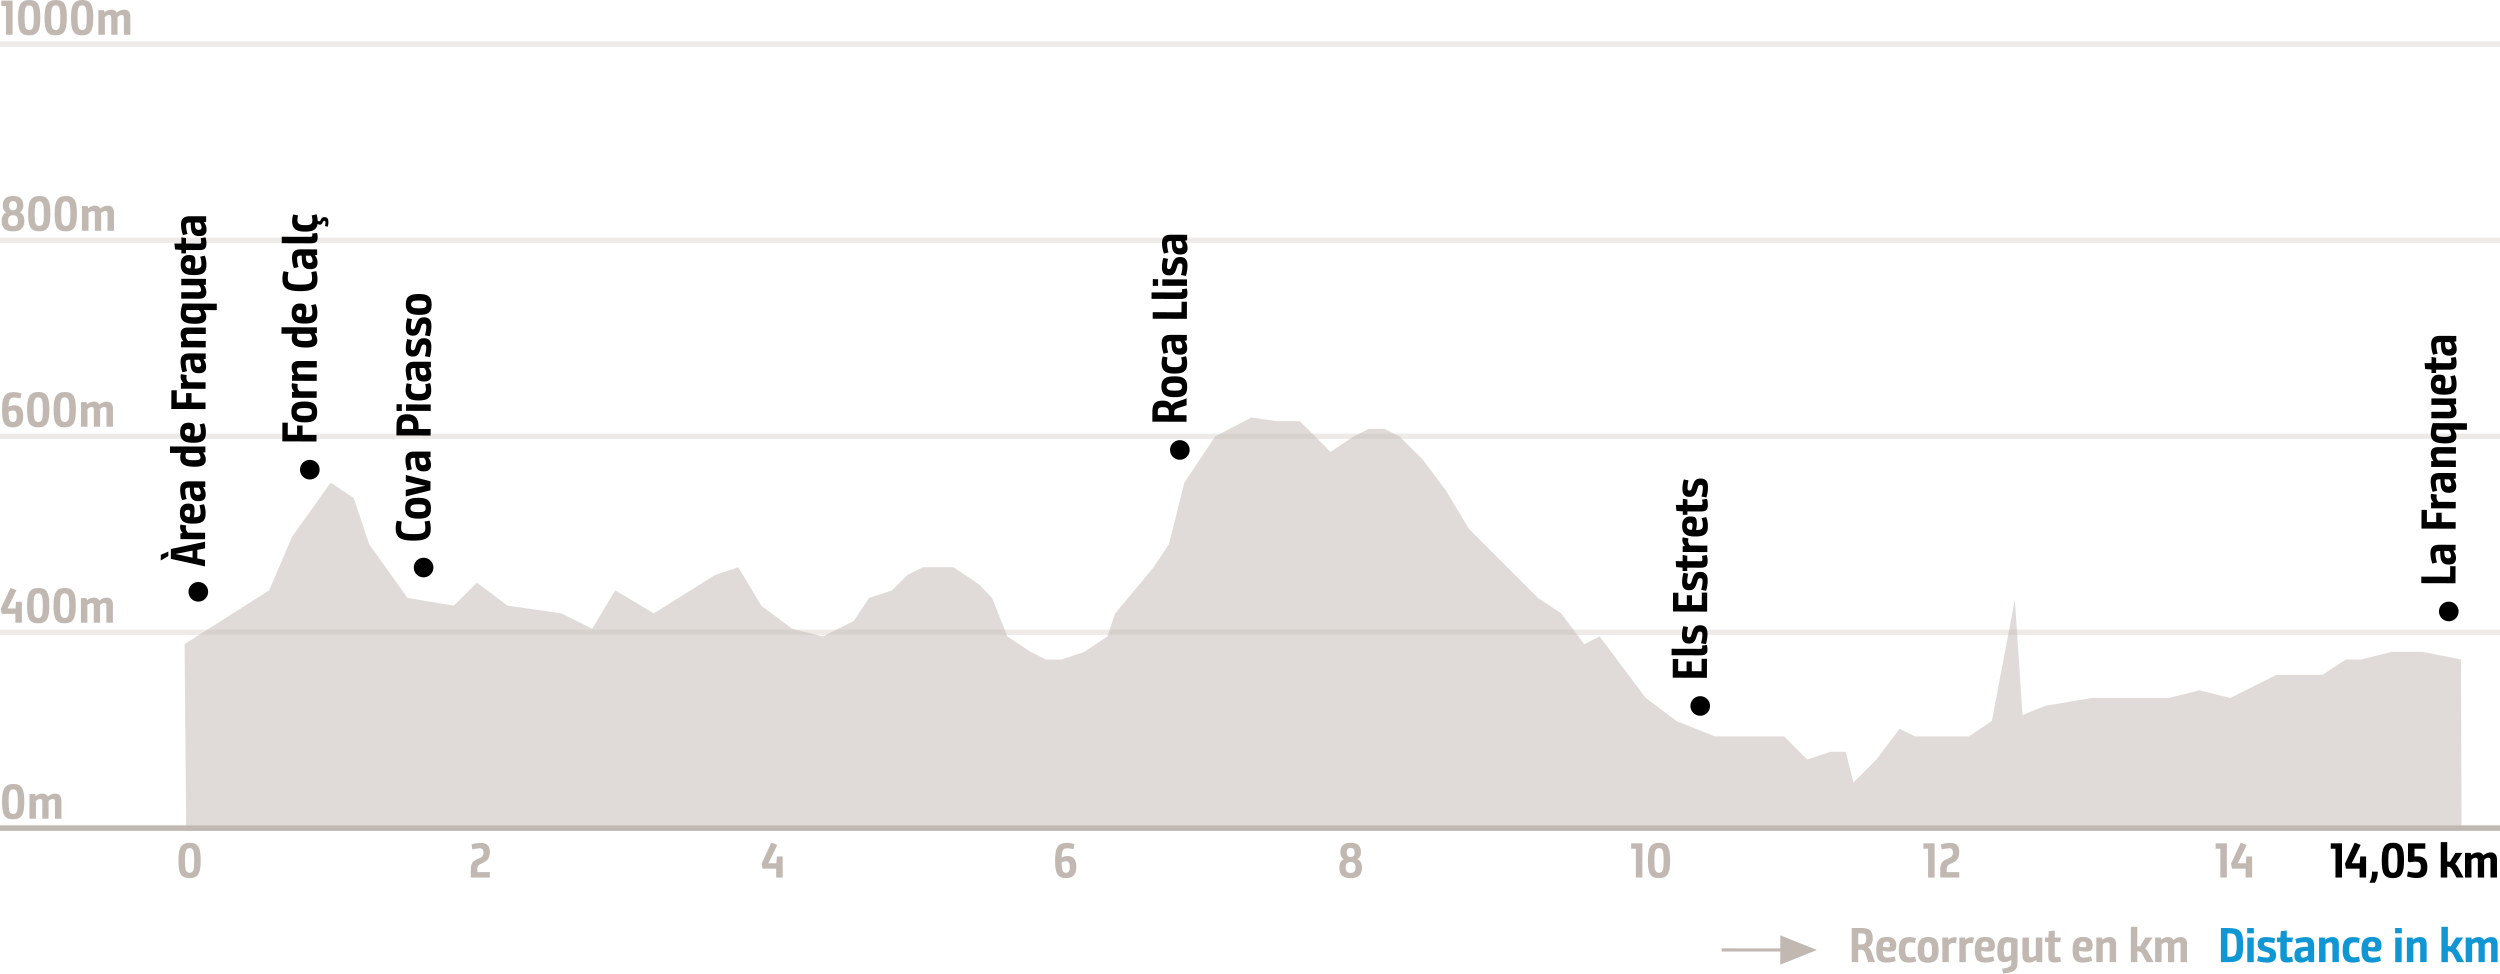 <svg id="Grupo_2943" data-name="Grupo 2943" xmlns="http://www.w3.org/2000/svg" width="1130.86" height="440.374" viewBox="0 0 1130.86 440.374">
  <g id="Grupo_2773" data-name="Grupo 2773" transform="translate(837.621 419.237)">
    <path id="Trazado_2687" data-name="Trazado 2687" d="M278.285,1154.423h4.449c3.632,0,5.048,1.217,5.048,4.78,0,2.014-.8,3.3-2.167,3.9a4.489,4.489,0,0,1,1.725,2.589l1.482,4.164h-3.1l-1.193-3.7c-.49-1.482-1.019-1.882-2.216-1.882h-1.085v5.58h-2.943Zm4.206,7.413c1.729,0,2.345-.73,2.345-2.588,0-1.837-.484-2.394-2.3-2.394h-1.308v4.982Z" transform="translate(-278.285 -1153.87)" fill="#c2b8b2"/>
    <path id="Trazado_2688" data-name="Trazado 2688" d="M286.285,1155.58c3.653,0,4.227,2.286,4.227,3.632,0,2.282-.487,2.991-3.186,2.991a13.425,13.425,0,0,1-2.947-.358V1162c.024,2.192.557,2.922,2.15,2.922a10.59,10.59,0,0,0,3.253-.574l.466,2.06a10.574,10.574,0,0,1-4.161.772c-3.653,0-4.606-1.837-4.606-5.754C281.481,1157.841,282.365,1155.58,286.285,1155.58Zm.285,4.672c1,0,1.11-.42,1.11-1.106a1.3,1.3,0,0,0-1.461-1.437c-1.019,0-1.684.508-1.774,2.212A7.788,7.788,0,0,0,286.571,1160.252Z" transform="translate(-270.363 -1151.002)" fill="#c2b8b2"/>
    <path id="Trazado_2689" data-name="Trazado 2689" d="M289.079,1155.6a10.81,10.81,0,0,1,3.054.466l-.418,2.213a8.495,8.495,0,0,0-2.126-.289c-1.7,0-2.258,1.041-2.258,3.409,0,2.589.553,3.344,2.212,3.344a9.034,9.034,0,0,0,2.192-.334l.508,2.192a9.788,9.788,0,0,1-3.3.532c-3.607,0-4.536-2.039-4.536-5.733C284.41,1157.879,285.384,1155.6,289.079,1155.6Z" transform="translate(-263.103 -1150.952)" fill="#c2b8b2"/>
    <path id="Trazado_2690" data-name="Trazado 2690" d="M286.867,1161.581c0-3.76.974-6,4.759-6,3.809,0,4.648,2.24,4.648,6s-.995,5.667-4.8,5.667C287.688,1167.248,286.867,1165.345,286.867,1161.581Zm6.484-.045c0-2.435-.4-3.562-1.791-3.562-1.371,0-1.771,1.127-1.771,3.562,0,2.571.4,3.322,1.771,3.322S293.351,1164.107,293.351,1161.536Z" transform="translate(-257.012 -1151.002)" fill="#c2b8b2"/>
    <path id="Trazado_2691" data-name="Trazado 2691" d="M290.069,1155.769h2.571l.153,1h.066a3.708,3.708,0,0,1,2.7-1.152,3.463,3.463,0,0,1,1.085.156l-.4,2.609a5.171,5.171,0,0,0-1.218-.153,2.735,2.735,0,0,0-2.038.929v7.748h-2.922Z" transform="translate(-249.075 -1150.92)" fill="#c2b8b2"/>
    <path id="Trazado_2692" data-name="Trazado 2692" d="M292.278,1155.769h2.571l.153,1h.066a3.708,3.708,0,0,1,2.7-1.152,3.462,3.462,0,0,1,1.085.156l-.4,2.609a5.17,5.17,0,0,0-1.217-.153,2.735,2.735,0,0,0-2.039.929v7.748h-2.922Z" transform="translate(-243.6 -1150.92)" fill="#c2b8b2"/>
    <path id="Trazado_2693" data-name="Trazado 2693" d="M299.1,1155.58c3.653,0,4.23,2.286,4.23,3.632,0,2.282-.491,2.991-3.19,2.991a13.419,13.419,0,0,1-2.943-.358V1162c.021,2.192.553,2.922,2.146,2.922a10.594,10.594,0,0,0,3.256-.574l.463,2.06a10.543,10.543,0,0,1-4.161.772c-3.653,0-4.606-1.837-4.606-5.754C294.3,1157.841,295.183,1155.58,299.1,1155.58Zm.289,4.672c.995,0,1.106-.42,1.106-1.106a1.3,1.3,0,0,0-1.461-1.437c-1.019,0-1.68.508-1.771,2.212A7.766,7.766,0,0,0,299.389,1160.252Z" transform="translate(-238.598 -1151.002)" fill="#c2b8b2"/>
    <path id="Trazado_2694" data-name="Trazado 2694" d="M299.389,1169.9a15.423,15.423,0,0,0,2.7-.6c.953-.289,1.44-.748,1.44-2.188v-1.263h-.045a4.931,4.931,0,0,1-3.033,1.086c-1.99,0-3.232-1.041-3.232-4.958,0-5.072,1.552-6.377,4.495-6.377a13.718,13.718,0,0,1,4.627.887v10.69c0,2.943-1.482,3.963-3.409,4.4-.8.178-2.125.4-3.12.508Zm2.08-5.357a2.862,2.862,0,0,0,1.948-.884v-5.423a3.426,3.426,0,0,0-1.416-.244c-1.176,0-1.861.421-1.861,3.587C300.14,1164.168,300.651,1164.541,301.469,1164.541Z" transform="translate(-231.355 -1150.952)" fill="#c2b8b2"/>
    <path id="Trazado_2695" data-name="Trazado 2695" d="M303.406,1155.658v7.546c0,1.019.355,1.4,1.11,1.4a3.187,3.187,0,0,0,2.011-.954v-7.987h2.926v11.132h-2.571l-.177-.995h-.042a5,5,0,0,1-3.3,1.193c-1.593,0-2.88-.817-2.88-3.3v-8.033Z" transform="translate(-223.259 -1150.809)" fill="#c2b8b2"/>
    <path id="Trazado_2696" data-name="Trazado 2696" d="M304.937,1159.978h-1.531V1157.9h1.552l.223-2.88,2.679-.268v3.148h2.786l-.33,2.077h-2.456v5.931c0,.821.285.908.9.908a11.643,11.643,0,0,0,1.527-.219l.379,2.188a8.777,8.777,0,0,1-2.637.4c-2.146,0-3.1-.553-3.1-3.256Z" transform="translate(-216.016 -1153.052)" fill="#c2b8b2"/>
    <path id="Trazado_2697" data-name="Trazado 2697" d="M311.814,1155.58c3.649,0,4.227,2.286,4.227,3.632,0,2.282-.487,2.991-3.19,2.991a13.419,13.419,0,0,1-2.943-.358V1162c.024,2.192.553,2.922,2.146,2.922a10.593,10.593,0,0,0,3.256-.574l.466,2.06a10.579,10.579,0,0,1-4.164.772c-3.649,0-4.6-1.837-4.6-5.754C307.01,1157.841,307.894,1155.58,311.814,1155.58Zm.285,4.672c1,0,1.11-.42,1.11-1.106a1.3,1.3,0,0,0-1.461-1.437c-1.019,0-1.684.508-1.774,2.212A7.787,7.787,0,0,0,312.1,1160.252Z" transform="translate(-207.082 -1151.002)" fill="#c2b8b2"/>
    <path id="Trazado_2698" data-name="Trazado 2698" d="M310.085,1155.8h2.567l.177.995h.045a4.866,4.866,0,0,1,3.3-1.2c1.593,0,2.856.817,2.856,3.274v8.06h-2.9v-7.525c0-1.019-.355-1.42-1.085-1.42a3.143,3.143,0,0,0-2.035.954v7.991h-2.922Z" transform="translate(-199.46 -1150.952)" fill="#c2b8b2"/>
    <path id="Trazado_2699" data-name="Trazado 2699" d="M314.58,1154.264H317.5v8.721a5.82,5.82,0,0,1,1.221.153l2.5-4.025h3.166l-3.3,5a5.515,5.515,0,0,1,1.4,1.795l2.369,4.339h-3.166l-1.771-3.3c-.64-1.172-1.019-1.552-2.414-1.572v4.87H314.58Z" transform="translate(-188.318 -1154.264)" fill="#c2b8b2"/>
    <path id="Trazado_2700" data-name="Trazado 2700" d="M317.737,1155.8h2.571l.174.995h.045a4.691,4.691,0,0,1,3.054-1.2,2.508,2.508,0,0,1,2.435,1.374,5.016,5.016,0,0,1,3.3-1.374c1.618,0,2.856.817,2.856,3.256v8.078h-2.922v-7.64c0-.9-.264-1.3-1.04-1.3a3.1,3.1,0,0,0-1.837.954v7.991h-2.835v-7.64c0-.884-.264-1.3-1.04-1.3a3.161,3.161,0,0,0-1.837.954v7.991h-2.922Z" transform="translate(-180.493 -1150.952)" fill="#c2b8b2"/>
  </g>
  <g id="Grupo_2774" data-name="Grupo 2774" transform="translate(1004.612 419.237)">
    <path id="Trazado_2701" data-name="Trazado 2701" d="M326.288,1169.852v-15.429h3.319c5.489,0,6.752,1.506,6.752,7.681,0,6.286-1.131,7.748-6.728,7.748Zm3.541-2.436c3.009,0,3.607-.487,3.607-5.336,0-4.867-.755-5.226-3.587-5.226h-.619v10.562Z" transform="translate(-326.288 -1153.87)" fill="#1196d4"/>
    <path id="Trazado_2702" data-name="Trazado 2702" d="M329.7,1154.423h3.033v2.39H329.7Zm.066,4.3h2.9v11.132h-2.9Z" transform="translate(-317.83 -1153.87)" fill="#1196d4"/>
    <path id="Trazado_2703" data-name="Trazado 2703" d="M331.433,1164.189a14.3,14.3,0,0,0,3.785.641c1.082,0,1.461-.265,1.461-1.061,0-.664-.223-.974-1.329-1.3l-.532-.157c-2.5-.73-3.562-1.461-3.562-3.541,0-2.5,1.548-3.166,3.74-3.166a14.987,14.987,0,0,1,4.115.619l-.417,2.126a17.005,17.005,0,0,0-3.322-.466c-.95,0-1.284.309-1.284.887,0,.512.177.839,1.35,1.2l.532.153c2.679.8,3.562,1.618,3.562,3.695,0,2.55-1.635,3.323-3.983,3.323a16.041,16.041,0,0,1-4.536-.709Z" transform="translate(-314.578 -1150.952)" fill="#1196d4"/>
    <path id="Trazado_2704" data-name="Trazado 2704" d="M335.108,1159.978h-1.531V1157.9h1.552l.219-2.88,2.679-.268v3.148h2.79l-.334,2.077h-2.456v5.931c0,.821.289.908.908.908a11.638,11.638,0,0,0,1.527-.219l.379,2.188a8.778,8.778,0,0,1-2.637.4c-2.146,0-3.1-.553-3.1-3.256Z" transform="translate(-308.22 -1153.052)" fill="#1196d4"/>
    <path id="Trazado_2705" data-name="Trazado 2705" d="M342.289,1166.934l-.177-.995h-.042a5.022,5.022,0,0,1-3.322,1.193c-2.1,0-2.9-1.284-2.9-3.207v-.177c0-2.393,1.193-3.343,3.451-3.608a26.28,26.28,0,0,1,2.637-.156v-.355c0-1.395-.313-1.726-1.506-1.726a12.42,12.42,0,0,0-3.653.665l-.532-2.081a15.123,15.123,0,0,1,4.561-.887c2.414,0,3.962.755,3.962,4.119v7.215Zm-.351-5.093a11.285,11.285,0,0,0-1.993.181,1.4,1.4,0,0,0-1.284,1.594c0,.97.487,1.259,1.127,1.259a3.159,3.159,0,0,0,2.15-.949Z" transform="translate(-302.586 -1150.952)" fill="#1196d4"/>
    <path id="Trazado_2706" data-name="Trazado 2706" d="M339.052,1155.8h2.571l.174.995h.045a4.866,4.866,0,0,1,3.3-1.2c1.593,0,2.856.817,2.856,3.274v8.06h-2.9v-7.525c0-1.019-.355-1.42-1.082-1.42a3.151,3.151,0,0,0-2.039.954v7.991h-2.922Z" transform="translate(-294.649 -1150.952)" fill="#1196d4"/>
    <path id="Trazado_2707" data-name="Trazado 2707" d="M346.79,1155.6a10.809,10.809,0,0,1,3.054.466l-.417,2.213a8.494,8.494,0,0,0-2.126-.289c-1.7,0-2.261,1.041-2.261,3.409,0,2.589.557,3.344,2.216,3.344a9.032,9.032,0,0,0,2.192-.334l.508,2.192a9.788,9.788,0,0,1-3.3.532c-3.608,0-4.536-2.039-4.536-5.733C342.121,1157.879,343.095,1155.6,346.79,1155.6Z" transform="translate(-287.042 -1150.952)" fill="#1196d4"/>
    <path id="Trazado_2708" data-name="Trazado 2708" d="M349.382,1155.58c3.653,0,4.227,2.286,4.227,3.632,0,2.282-.487,2.991-3.187,2.991a13.419,13.419,0,0,1-2.943-.358V1162c.021,2.192.553,2.922,2.146,2.922a10.571,10.571,0,0,0,3.253-.574l.466,2.06a10.573,10.573,0,0,1-4.16.772c-3.653,0-4.606-1.837-4.606-5.754C344.578,1157.841,345.465,1155.58,349.382,1155.58Zm.289,4.672c.995,0,1.106-.42,1.106-1.106a1.3,1.3,0,0,0-1.461-1.437c-1.019,0-1.68.508-1.771,2.212A7.745,7.745,0,0,0,349.671,1160.252Z" transform="translate(-280.951 -1151.002)" fill="#1196d4"/>
    <path id="Trazado_2709" data-name="Trazado 2709" d="M348.939,1154.423h3.033v2.39h-3.033Zm.066,4.3h2.9v11.132h-2.9Z" transform="translate(-270.142 -1153.87)" fill="#1196d4"/>
    <path id="Trazado_2710" data-name="Trazado 2710" d="M350.467,1155.8h2.567l.178.995h.045a4.866,4.866,0,0,1,3.3-1.2c1.593,0,2.856.817,2.856,3.274v8.06h-2.9v-7.525c0-1.019-.355-1.42-1.085-1.42a3.142,3.142,0,0,0-2.035.954v7.991h-2.922Z" transform="translate(-266.354 -1150.952)" fill="#1196d4"/>
    <path id="Trazado_2711" data-name="Trazado 2711" d="M354.961,1154.264h2.922v8.721a5.817,5.817,0,0,1,1.218.153l2.5-4.025h3.166l-3.3,5a5.562,5.562,0,0,1,1.4,1.795l2.369,4.339h-3.166l-1.771-3.3c-.64-1.172-1.019-1.552-2.414-1.572v4.87h-2.922Z" transform="translate(-255.214 -1154.264)" fill="#1196d4"/>
    <path id="Trazado_2712" data-name="Trazado 2712" d="M358.119,1155.8h2.567l.177.995h.045a4.691,4.691,0,0,1,3.054-1.2,2.508,2.508,0,0,1,2.435,1.374,5.016,5.016,0,0,1,3.3-1.374c1.618,0,2.856.817,2.856,3.256v8.078H369.63v-7.64c0-.9-.265-1.3-1.04-1.3a3.09,3.09,0,0,0-1.837.954v7.991h-2.835v-7.64c0-.884-.264-1.3-1.04-1.3a3.151,3.151,0,0,0-1.837.954v7.991h-2.922Z" transform="translate(-247.386 -1150.952)" fill="#1196d4"/>
  </g>
  <g id="Grupo_2789" data-name="Grupo 2789" transform="translate(0 18.716)">
    <g id="Grupo_2775" data-name="Grupo 2775" transform="translate(778.786 404.367)">
      <path id="Trazado_2713" data-name="Trazado 2713" d="M304.443,1162.007l-16.559-6.637-.007,5.921-26.5-.021v1.426l26.5.021-.007,5.924,16.573-6.61Z" transform="translate(-261.372 -1155.37)" fill="#c2b8b2"/>
    </g>
    <g id="Grupo_2776" data-name="Grupo 2776" transform="translate(0 354.615)">
      <rect id="Rectángulo_1622" data-name="Rectángulo 1622" width="1130.86" height="2.515" fill="#c2b8b2"/>
    </g>
    <g id="Grupo_2779" data-name="Grupo 2779" transform="translate(0 266.087)" opacity="0.3">
      <g id="Grupo_2778" data-name="Grupo 2778">
        <g id="Grupo_2777" data-name="Grupo 2777">
          <rect id="Rectángulo_1623" data-name="Rectángulo 1623" width="1130.86" height="2.386" fill="#c2b8b2"/>
        </g>
      </g>
    </g>
    <g id="Grupo_2782" data-name="Grupo 2782" transform="translate(0 177.435)" opacity="0.3">
      <g id="Grupo_2781" data-name="Grupo 2781">
        <g id="Grupo_2780" data-name="Grupo 2780">
          <rect id="Rectángulo_1624" data-name="Rectángulo 1624" width="1130.86" height="2.386" fill="#c2b8b2"/>
        </g>
      </g>
    </g>
    <g id="Grupo_2785" data-name="Grupo 2785" transform="translate(0 88.782)" opacity="0.3">
      <g id="Grupo_2784" data-name="Grupo 2784">
        <g id="Grupo_2783" data-name="Grupo 2783">
          <rect id="Rectángulo_1625" data-name="Rectángulo 1625" width="1130.86" height="2.386" fill="#c2b8b2"/>
        </g>
      </g>
    </g>
    <g id="Grupo_2788" data-name="Grupo 2788" opacity="0.3">
      <g id="Grupo_2787" data-name="Grupo 2787">
        <g id="Grupo_2786" data-name="Grupo 2786">
          <rect id="Rectángulo_1626" data-name="Rectángulo 1626" width="1130.86" height="2.512" fill="#c2b8b2"/>
        </g>
      </g>
    </g>
  </g>
  <g id="Grupo_2790" data-name="Grupo 2790" transform="translate(80.721 381.214)">
    <path id="Trazado_2714" data-name="Trazado 2714" d="M65.836,1143.334c3.994,0,4.947,2.442,4.947,8.036s-1.085,7.963-5.079,7.963c-4.018,0-5-2.373-5-7.963S61.818,1143.334,65.836,1143.334Zm2,8.036c0-4.084-.31-5.594-2.063-5.594-1.778,0-2.108,1.51-2.108,5.594s.33,5.524,2.108,5.524C67.523,1156.894,67.833,1155.451,67.833,1151.37Z" transform="translate(-60.708 -1143.334)" fill="#c2b8b2"/>
  </g>
  <g id="Grupo_2791" data-name="Grupo 2791" transform="translate(212.974 381.283)">
    <path id="Trazado_2715" data-name="Trazado 2715" d="M98.725,1155.491c0-3.128,1.04-3.952,3.326-4.992l.891-.4a2.357,2.357,0,0,0,1.506-2.438c0-1.2-.466-1.864-1.687-1.864a15.058,15.058,0,0,0-3.326.515l-.421-2.289a16.718,16.718,0,0,1,4.147-.665c2.839,0,4.15,1.308,4.15,4.126,0,3-1.287,4.084-3.173,4.971l-.908.4c-1.266.6-1.555,1.2-1.555,2.842v.89h5.636v2.438H98.725Z" transform="translate(-98.725 -1143.354)" fill="#c2b8b2"/>
  </g>
  <g id="Grupo_2792" data-name="Grupo 2792" transform="translate(344.513 381.193)">
    <path id="Trazado_2716" data-name="Trazado 2716" d="M136.537,1152.8l4.369-9.476,2.71,1-1.687,3.594c-1.221,2.57-2.376,4.7-2.376,4.7h3.663l.223-3.062h2.64v9.521h-2.95v-4.015h-6.171Z" transform="translate(-136.537 -1143.328)" fill="#c2b8b2"/>
  </g>
  <g id="Grupo_2793" data-name="Grupo 2793" transform="translate(477.273 381.283)">
    <path id="Trazado_2717" data-name="Trazado 2717" d="M177.65,1149.964a6.324,6.324,0,0,1,2.731-.665c2.129,0,3.907,1.13,3.907,4.95,0,3.9-2.021,5.034-4.752,5.034-3.792,0-4.835-2.393-4.835-7.587,0-5.924.953-8.342,5.326-8.342a10.427,10.427,0,0,1,3.461.622l-.49,2.237a12.415,12.415,0,0,0-2.9-.421C178.227,1145.793,177.74,1146.923,177.65,1149.964Zm0,2.285c.066,3.375.445,4.6,1.885,4.6,1.155,0,1.8-.6,1.8-2.6,0-1.955-.619-2.578-1.684-2.578A4.139,4.139,0,0,0,177.65,1152.249Z" transform="translate(-174.7 -1143.354)" fill="#c2b8b2"/>
  </g>
  <g id="Grupo_2794" data-name="Grupo 2794" transform="translate(605.845 381.214)">
    <path id="Trazado_2718" data-name="Trazado 2718" d="M213.656,1150.768a3.567,3.567,0,0,1-1.51-3.148c0-2.974,1.708-4.286,4.662-4.286s4.613,1.333,4.613,4.286a3.563,3.563,0,0,1-1.531,3.127c1.155.6,2.018,1.688,2,3.883-.021,3.176-1.687,4.7-5.124,4.7-3.461,0-5.1-1.51-5.1-4.7C211.659,1152.434,212.525,1151.391,213.656,1150.768Zm5.326,3.729c0-1.642-.755-2.442-2.2-2.442s-2.24.755-2.24,2.463c0,1.823.755,2.442,2.219,2.442S218.982,1156.341,218.982,1154.5Zm-.421-6.836c0-1.242-.557-2-1.778-2-1.242,0-1.774.755-1.774,2,0,1.4.532,2.108,1.753,2.108C217.959,1149.769,218.561,1149.085,218.561,1147.661Z" transform="translate(-211.659 -1143.334)" fill="#c2b8b2"/>
  </g>
  <g id="Grupo_2795" data-name="Grupo 2795" transform="translate(737.85 381.214)">
    <path id="Trazado_2719" data-name="Trazado 2719" d="M251.734,1145.853H249.6v-2.442h5.079v15.467h-2.95Z" transform="translate(-249.605 -1143.143)" fill="#c2b8b2"/>
    <path id="Trazado_2720" data-name="Trazado 2720" d="M256.9,1143.334c3.994,0,4.947,2.442,4.947,8.036s-1.085,7.963-5.079,7.963c-4.018,0-4.992-2.373-4.992-7.963S252.888,1143.334,256.9,1143.334Zm2,8.036c0-4.084-.31-5.594-2.063-5.594-1.774,0-2.108,1.51-2.108,5.594s.334,5.524,2.108,5.524C258.589,1156.894,258.9,1155.451,258.9,1151.37Z" transform="translate(-244.219 -1143.334)" fill="#c2b8b2"/>
  </g>
  <g id="Grupo_2796" data-name="Grupo 2796" transform="translate(870.033 381.283)">
    <path id="Trazado_2721" data-name="Trazado 2721" d="M289.731,1145.853H287.6v-2.442h5.079v15.467h-2.95Z" transform="translate(-287.602 -1143.213)" fill="#c2b8b2"/>
    <path id="Trazado_2722" data-name="Trazado 2722" d="M289.794,1155.491c0-3.128,1.044-3.952,3.326-4.992l.891-.4a2.353,2.353,0,0,0,1.506-2.438c0-1.2-.463-1.864-1.684-1.864a15.092,15.092,0,0,0-3.329.515l-.421-2.289a16.715,16.715,0,0,1,4.147-.665c2.842,0,4.15,1.308,4.15,4.126,0,3-1.287,4.084-3.173,4.971l-.908.4c-1.266.6-1.555,1.2-1.555,2.842v.89h5.636v2.438h-8.586Z" transform="translate(-282.168 -1143.354)" fill="#c2b8b2"/>
  </g>
  <g id="Grupo_2797" data-name="Grupo 2797" transform="translate(1002.219 381.193)">
    <path id="Trazado_2723" data-name="Trazado 2723" d="M327.729,1145.853H325.6v-2.442h5.079v15.467h-2.95Z" transform="translate(-325.6 -1143.122)" fill="#c2b8b2"/>
    <path id="Trazado_2724" data-name="Trazado 2724" d="M327.606,1152.8l4.369-9.476,2.71,1L333,1147.924c-1.221,2.57-2.373,4.7-2.373,4.7h3.66l.219-3.062h2.644v9.521h-2.953v-4.015h-6.168Z" transform="translate(-320.628 -1143.328)" fill="#c2b8b2"/>
  </g>
  <g id="Grupo_2798" data-name="Grupo 2798" transform="translate(1054.303 380.925)">
    <path id="Trazado_2725" data-name="Trazado 2725" d="M342.7,1145.853h-2.129v-2.442h5.079v15.467H342.7Z" transform="translate(-340.572 -1142.854)"/>
    <path id="Trazado_2726" data-name="Trazado 2726" d="M342.425,1152.8l4.373-9.476,2.706,1-1.687,3.594c-1.218,2.57-2.373,4.7-2.373,4.7h3.66l.223-3.062h2.64v9.521h-2.95v-4.015h-6.171Z" transform="translate(-335.979 -1143.06)"/>
    <path id="Trazado_2727" data-name="Trazado 2727" d="M345.6,1152.107a10.3,10.3,0,0,0,1.155-5.016h2.616a9.611,9.611,0,0,1-1.308,5.016Z" transform="translate(-328.096 -1133.732)"/>
    <path id="Trazado_2728" data-name="Trazado 2728" d="M352.328,1143.334c3.994,0,4.95,2.442,4.95,8.036s-1.089,7.963-5.083,7.963c-4.018,0-4.992-2.373-4.992-7.963S348.314,1143.334,352.328,1143.334Zm2,8.036c0-4.084-.31-5.594-2.063-5.594-1.774,0-2.108,1.51-2.108,5.594s.334,5.524,2.108,5.524C354.015,1156.894,354.325,1155.451,354.325,1151.37Z" transform="translate(-324.133 -1143.045)"/>
    <path id="Trazado_2729" data-name="Trazado 2729" d="M350.927,1156.105a15.29,15.29,0,0,0,3.6.553c1.552,0,2.216-.734,2.216-2.418,0-1.51-.31-2.532-2.373-2.532a12.534,12.534,0,0,0-2.706.313l-.734-.445v-8.165h7.834v2.442h-4.884v3.549a8.792,8.792,0,0,1,1.312-.112c3.107,0,4.5,1.646,4.5,4.951,0,3.548-1.753,4.856-4.839,4.856a16.107,16.107,0,0,1-4.369-.71Z" transform="translate(-316 -1142.854)"/>
    <path id="Trazado_2730" data-name="Trazado 2730" d="M354.875,1143.251H357.8V1152a6.065,6.065,0,0,1,1.221.153l2.508-4.035H364.7l-3.3,5.012a5.626,5.626,0,0,1,1.4,1.8l2.376,4.348H362l-1.774-3.305c-.644-1.176-1.023-1.555-2.421-1.579v4.884h-2.926Z" transform="translate(-305.118 -1143.251)"/>
    <path id="Trazado_2731" data-name="Trazado 2731" d="M358.028,1144.793H360.6l.177,1h.045a4.7,4.7,0,0,1,3.061-1.2,2.515,2.515,0,0,1,2.442,1.378,5.037,5.037,0,0,1,3.3-1.378c1.621,0,2.863.825,2.863,3.264v8.1h-2.929V1148.3c0-.911-.264-1.312-1.044-1.312a3.111,3.111,0,0,0-1.84.953v8.012h-2.842V1148.3c0-.891-.265-1.312-1.044-1.312a3.172,3.172,0,0,0-1.84.953v8.012h-2.929Z" transform="translate(-297.303 -1139.929)"/>
  </g>
  <g id="Grupo_2803" data-name="Grupo 2803" transform="translate(83.49 188.835)">
    <g id="Grupo_2801" data-name="Grupo 2801" opacity="0.5">
      <g id="Grupo_2800" data-name="Grupo 2800">
        <g id="Grupo_2799" data-name="Grupo 2799">
          <path id="Trazado_2732" data-name="Trazado 2732" d="M1091.219,1197.52l.282,77.521H62.234l-.731-84.478,38.266-24.352,10.436-24.351,17.394-24.351,10.436,6.958,6.958,20.873,17.394,24.352,20.873,3.479,10.436-10.436,13.915,10.436,24.351,3.479,13.915,6.958,10.436-17.394,17.394,10.436,27.83-17.394,10.436-3.479,10.436,17.394,13.915,10.436,13.915,3.479,13.915-6.957,6.958-10.436,10.436-3.479,6.957-6.957,6.958-3.479h13.915l11.626,7.873,5.768,6.042,6.958,17.394,10.436,6.958,6.958,3.479h6.957l10.436-3.479,10.436-6.958,3.479-10.436,9.65-11.521,7.744-9.351,6.957-10.436,6.958-27.83,13.915-20.873,16.354-8.6,11.476,1.645h10.436l13.915,13.915,10.436-6.957,6.958-3.479h6.958l6.958,3.479,10.436,10.436,10.436,13.915,10.436,17.394,10.436,10.436,10.436,10.436,10.436,10.436,10.436,6.957,10.436,13.915,6.957-3.479,20.873,27.83,13.915,10.436,17.394,6.958h31.309l10.436,10.436,10.436-3.479h6.958l3.479,13.915,10.436-10.436,10.436-13.915,6.958,3.479h24.351l10.436-6.958,10.419-54.922,3.479,52.181,10.454-4.217,20.873-3.479h34.788l13.915-3.479,13.915,3.479,20.873-10.436H1028.6l10.436-6.958h6.958l13.915-3.479h13.915Z" transform="translate(-61.504 -1088.033)" fill="#c2b8b2"/>
        </g>
      </g>
    </g>
    <g id="Grupo_2802" data-name="Grupo 2802" transform="translate(103.688 63.459)">
      <path id="Trazado_2733" data-name="Trazado 2733" d="M100.174,1110.707a4.432,4.432,0,1,1-4.432-4.432,4.43,4.43,0,0,1,4.432,4.432" transform="translate(-91.31 -1106.275)"/>
    </g>
  </g>
  <g id="Grupo_2815" data-name="Grupo 2815" transform="translate(178.993 132.997)">
    <g id="Grupo_2804" data-name="Grupo 2804" transform="translate(4.568)">
      <path id="Trazado_2734" data-name="Trazado 2734" d="M96.267,1081.413c-3.771-.014-6.008-.995-6-4.79.01-3.82,2.258-4.655,6.029-4.641s5.677,1.019,5.663,4.835C101.952,1080.609,100.042,1081.427,96.267,1081.413Zm-.024-6.5c-2.439-.007-3.569.386-3.576,1.785,0,1.378,1.127,1.781,3.566,1.788,2.578.007,3.329-.386,3.333-1.767S98.821,1074.921,96.243,1074.911Z" transform="translate(-90.27 -1071.982)"/>
    </g>
    <g id="Grupo_2805" data-name="Grupo 2805" transform="translate(4.602 10.558)">
      <path id="Trazado_2735" data-name="Trazado 2735" d="M98.876,1083.14a14.278,14.278,0,0,0,.658-3.792c0-1.086-.264-1.465-1.061-1.471-.668,0-.978.226-1.312,1.332l-.16.529c-.741,2.508-1.475,3.569-3.562,3.562-2.5-.007-3.169-1.562-3.159-3.757a14.983,14.983,0,0,1,.637-4.129l2.126.431a16.989,16.989,0,0,0-.473,3.322c0,.96.3,1.291.88,1.291.511,0,.845-.174,1.2-1.347l.153-.536c.807-2.679,1.635-3.566,3.719-3.559,2.553.007,3.322,1.656,3.319,4a16.421,16.421,0,0,1-.724,4.55Z" transform="translate(-90.28 -1075.017)"/>
    </g>
    <g id="Grupo_2806" data-name="Grupo 2806" transform="translate(4.571 20.003)">
      <path id="Trazado_2736" data-name="Trazado 2736" d="M98.871,1085.855a14.328,14.328,0,0,0,.657-3.8c0-1.089-.264-1.464-1.065-1.468-.664,0-.974.223-1.308,1.329l-.16.532c-.741,2.5-1.475,3.569-3.562,3.562-2.508-.007-3.169-1.566-3.162-3.761a15.142,15.142,0,0,1,.637-4.129l2.129.428a17.054,17.054,0,0,0-.477,3.329c0,.956.306,1.291.884,1.291.511,0,.842-.177,1.2-1.35l.153-.532c.807-2.682,1.632-3.566,3.719-3.559,2.55.007,3.322,1.649,3.315,4a16.281,16.281,0,0,1-.724,4.55Z" transform="translate(-90.271 -1077.732)"/>
    </g>
    <g id="Grupo_2807" data-name="Grupo 2807" transform="translate(4.54 30.624)">
      <path id="Trazado_2737" data-name="Trazado 2737" d="M101.624,1083.29l-1,.177v.045a5.023,5.023,0,0,1,1.19,3.333c-.007,2.1-1.3,2.9-3.228,2.894h-.177c-2.4-.007-3.347-1.211-3.607-3.472-.084-.734-.125-1.559-.146-2.644H94.3c-1.4-.007-1.736.306-1.739,1.5a12.578,12.578,0,0,0,.654,3.663l-2.087.529a15.229,15.229,0,0,1-.87-4.578c.007-2.414.762-3.969,4.136-3.955l7.232.021Zm-5.1.341a11.831,11.831,0,0,0,.167,2,1.4,1.4,0,0,0,1.593,1.291c.981.007,1.27-.48,1.273-1.127a3.16,3.16,0,0,0-.95-2.153Z" transform="translate(-90.262 -1080.785)"/>
    </g>
    <g id="Grupo_2808" data-name="Grupo 2808" transform="translate(4.509 40.312)">
      <path id="Trazado_2738" data-name="Trazado 2738" d="M90.253,1086.7a10.887,10.887,0,0,1,.477-3.061l2.216.431a8.645,8.645,0,0,0-.3,2.133c-.007,1.7,1.037,2.261,3.413,2.272,2.6.011,3.35-.543,3.357-2.209a9.077,9.077,0,0,0-.327-2.2l2.2-.5a9.953,9.953,0,0,1,.522,3.309c-.01,3.615-2.056,4.543-5.761,4.533C92.525,1091.4,90.243,1090.409,90.253,1086.7Z" transform="translate(-90.253 -1083.57)"/>
    </g>
    <g id="Grupo_2809" data-name="Grupo 2809" transform="translate(0.372 49.844)">
      <path id="Trazado_2739" data-name="Trazado 2739" d="M89.064,1089.347l.01-3.036,2.393.007-.01,3.037Zm4.3-.052.01-2.9,11.16.035-.01,2.908Z" transform="translate(-89.064 -1086.31)"/>
    </g>
    <g id="Grupo_2810" data-name="Grupo 2810" transform="translate(0.337 54.394)">
      <path id="Trazado_2740" data-name="Trazado 2740" d="M89.054,1097.188l.017-4.442c.01-3.68,1.322-5.138,4.9-5.128,3.218.007,5.072,1.725,5.062,5.187l-.007,1.461,5.5.021-.01,2.946Zm7.535-4.213c.007-1.715-.724-2.424-2.654-2.432-1.84-.007-2.421.567-2.428,2.411l0,1.287,5.082.017Z" transform="translate(-89.054 -1087.618)"/>
    </g>
    <g id="Grupo_2811" data-name="Grupo 2811" transform="translate(4.401 71.269)">
      <path id="Trazado_2741" data-name="Trazado 2741" d="M101.591,1094.981l-1,.174v.042a5.014,5.014,0,0,1,1.183,3.329c0,2.112-1.294,2.908-3.221,2.9h-.177c-2.4-.01-3.35-1.21-3.607-3.479-.087-.73-.125-1.551-.146-2.637h-.355c-1.4,0-1.736.3-1.739,1.5a12.615,12.615,0,0,0,.657,3.663L91.1,1101a15.222,15.222,0,0,1-.873-4.571c.01-2.421.769-3.97,4.143-3.959l7.232.024Zm-5.1.334a11.354,11.354,0,0,0,.17,2,1.407,1.407,0,0,0,1.59,1.294c.978,0,1.27-.487,1.27-1.127a3.183,3.183,0,0,0-.943-2.161Z" transform="translate(-90.222 -1092.469)"/>
    </g>
    <g id="Grupo_2812" data-name="Grupo 2812" transform="translate(4.55 81.872)">
      <path id="Trazado_2742" data-name="Trazado 2742" d="M90.265,1105.212l.01-2.967,4.662-1.075c1.865-.414,4.112-.741,4.112-.741v-.087s-2.289-.39-4.1-.818l-4.655-1.078.007-2.929,11.153,2.856-.014,4.06Z" transform="translate(-90.265 -1095.517)"/>
    </g>
    <g id="Grupo_2813" data-name="Grupo 2813" transform="translate(4.265 92.18)">
      <path id="Trazado_2743" data-name="Trazado 2743" d="M96.18,1107.911c-3.771-.014-6.008-1-6-4.794.014-3.816,2.258-4.651,6.029-4.637s5.677,1.016,5.663,4.832C101.861,1107.1,99.955,1107.921,96.18,1107.911Zm-.024-6.5c-2.439-.011-3.573.386-3.576,1.781,0,1.378,1.124,1.778,3.562,1.788,2.578.01,3.333-.39,3.336-1.764S98.734,1101.416,96.156,1101.409Z" transform="translate(-90.183 -1098.48)"/>
    </g>
    <g id="Grupo_2814" data-name="Grupo 2814" transform="translate(0 102.502)">
      <path id="Trazado_2744" data-name="Trazado 2744" d="M104.278,1101.447a13.707,13.707,0,0,1,.543,3.622c-.014,3.812-1.725,5.447-7.893,5.427-5.549-.017-7.984-1.266-7.97-5.528a12.288,12.288,0,0,1,.5-3.482l2.24.411a14.973,14.973,0,0,0-.3,2.661c-.007,2.15.678,2.975,5.538,2.992,4.724.01,5.437-.717,5.444-2.978a14.657,14.657,0,0,0-.369-2.71Z" transform="translate(-88.957 -1101.447)"/>
    </g>
  </g>
  <g id="Grupo_2817" data-name="Grupo 2817" transform="translate(764.654 314.912)">
    <g id="Grupo_2816" data-name="Grupo 2816">
      <path id="Trazado_2745" data-name="Trazado 2745" d="M266.174,1128.707a4.432,4.432,0,1,1-4.432-4.432,4.43,4.43,0,0,1,4.432,4.432" transform="translate(-257.31 -1124.275)"/>
    </g>
  </g>
  <g id="Grupo_2828" data-name="Grupo 2828" transform="translate(756.124 216.48)">
    <g id="Grupo_2818" data-name="Grupo 2818" transform="translate(4.912)">
      <path id="Trazado_2746" data-name="Trazado 2746" d="M264.866,1104.1a14.189,14.189,0,0,0,.658-3.8c0-1.089-.264-1.461-1.061-1.468-.668,0-.978.223-1.312,1.329l-.156.532c-.744,2.508-1.478,3.569-3.566,3.562-2.5-.01-3.166-1.565-3.159-3.76a14.9,14.9,0,0,1,.637-4.129l2.125.431a17.018,17.018,0,0,0-.477,3.325c0,.96.306,1.287.884,1.29.511,0,.842-.174,1.2-1.346l.156-.536c.8-2.682,1.632-3.566,3.715-3.559,2.553.007,3.326,1.652,3.315,4a16.1,16.1,0,0,1-.724,4.547Z" transform="translate(-256.27 -1095.98)"/>
    </g>
    <g id="Grupo_2819" data-name="Grupo 2819" transform="translate(1.938 9.132)">
      <path id="Trazado_2747" data-name="Trazado 2747" d="M260.64,1104.331v1.534l-2.087-.007,0-1.551-2.884-.233-.257-2.686,3.152.01.01-2.793,2.08.341-.007,2.46,5.945.017c.824,0,.911-.285.915-.9a11.948,11.948,0,0,0-.216-1.534l2.2-.365a8.855,8.855,0,0,1,.393,2.641c-.007,2.15-.567,3.1-3.274,3.092Z" transform="translate(-255.415 -1098.605)"/>
    </g>
    <g id="Grupo_2820" data-name="Grupo 2820" transform="translate(4.79 17.14)">
      <path id="Trazado_2748" data-name="Trazado 2748" d="M256.235,1105.13c.011-3.656,2.3-4.227,3.656-4.223,2.282.007,2.988.5,2.981,3.2a13.874,13.874,0,0,1-.362,2.947h.153c2.2-.014,2.929-.543,2.936-2.139a10.633,10.633,0,0,0-.567-3.264l2.066-.459a10.536,10.536,0,0,1,.765,4.174c-.014,3.66-1.861,4.61-5.785,4.6C258.482,1109.952,256.221,1109.058,256.235,1105.13Zm4.682-.275c0-1-.421-1.106-1.106-1.11a1.3,1.3,0,0,0-1.447,1.458c0,1.023.508,1.691,2.216,1.785A7.943,7.943,0,0,0,260.918,1104.855Z" transform="translate(-256.235 -1100.907)"/>
    </g>
    <g id="Grupo_2821" data-name="Grupo 2821" transform="translate(4.881 26.613)">
      <path id="Trazado_2749" data-name="Trazado 2749" d="M256.4,1110.222l.007-2.571,1-.153v-.069a3.734,3.734,0,0,1-1.145-2.707,3.613,3.613,0,0,1,.16-1.092l2.616.411a5.339,5.339,0,0,0-.16,1.221,2.749,2.749,0,0,0,.925,2.045l7.765.028-.007,2.926Z" transform="translate(-256.261 -1103.63)"/>
    </g>
    <g id="Grupo_2822" data-name="Grupo 2822" transform="translate(1.851 34.572)">
      <path id="Trazado_2750" data-name="Trazado 2750" d="M260.619,1111.651l-.007,1.527-2.084-.007,0-1.548-2.884-.233-.257-2.689,3.152.014.011-2.8,2.084.341-.007,2.463,5.945.021c.821,0,.911-.286.915-.911a11.259,11.259,0,0,0-.219-1.527l2.2-.373a8.913,8.913,0,0,1,.39,2.641c-.007,2.153-.567,3.106-3.27,3.1Z" transform="translate(-255.39 -1105.918)"/>
    </g>
    <g id="Grupo_2823" data-name="Grupo 2823" transform="translate(4.773 42.222)">
      <path id="Trazado_2751" data-name="Trazado 2751" d="M264.826,1116.24a14.371,14.371,0,0,0,.661-3.8c0-1.089-.268-1.464-1.064-1.468-.664,0-.974.219-1.311,1.329l-.16.532c-.741,2.508-1.475,3.566-3.559,3.558-2.508-.007-3.166-1.562-3.162-3.76a14.976,14.976,0,0,1,.637-4.126l2.125.431a17.219,17.219,0,0,0-.473,3.326c0,.953.306,1.287.884,1.291.508,0,.842-.177,1.2-1.353l.157-.529c.807-2.682,1.632-3.566,3.719-3.559,2.55.007,3.322,1.649,3.315,4a16.284,16.284,0,0,1-.724,4.55Z" transform="translate(-256.23 -1108.117)"/>
    </g>
    <g id="Grupo_2824" data-name="Grupo 2824" transform="translate(0.626 51.573)">
      <path id="Trazado_2752" data-name="Trazado 2752" d="M255.038,1119.348l.028-8.471,2.439.007-.021,5.521,3.82.013.017-4.414,2.352.007-.017,4.415,4.414.014.021-5.635,2.439.01-.028,8.589Z" transform="translate(-255.038 -1110.805)"/>
    </g>
    <g id="Grupo_2825" data-name="Grupo 2825" transform="translate(4.696 66.358)">
      <path id="Trazado_2753" data-name="Trazado 2753" d="M264.8,1123.177a14.458,14.458,0,0,0,.658-3.792c0-1.085-.264-1.468-1.064-1.468-.664-.007-.974.219-1.308,1.326l-.16.529c-.741,2.508-1.475,3.573-3.562,3.566-2.5-.011-3.169-1.566-3.159-3.761a14.694,14.694,0,0,1,.637-4.125l2.126.428a17.056,17.056,0,0,0-.477,3.326c0,.956.306,1.29.884,1.294.511,0,.842-.174,1.2-1.35l.157-.536c.807-2.679,1.632-3.566,3.715-3.559,2.553.01,3.322,1.656,3.315,4a16.229,16.229,0,0,1-.724,4.546Z" transform="translate(-256.208 -1115.055)"/>
    </g>
    <g id="Grupo_2826" data-name="Grupo 2826" transform="translate(0 75.26)">
      <path id="Trazado_2754" data-name="Trazado 2754" d="M270.829,1117.614a7.715,7.715,0,0,1,.261,2.129c-.007,1.663-.588,2.571-3.249,2.561l-12.983-.038.01-2.929,12.851.038c.842.006.974-.261.978-.706a3.272,3.272,0,0,0-.083-.773Z" transform="translate(-254.858 -1117.614)"/>
    </g>
    <g id="Grupo_2827" data-name="Grupo 2827" transform="translate(0.525 81.514)">
      <path id="Trazado_2755" data-name="Trazado 2755" d="M255.009,1127.959l.031-8.474,2.439.007-.021,5.524,3.82.014.014-4.418,2.352.007-.017,4.418,4.418.013.021-5.639,2.439.01-.031,8.589Z" transform="translate(-255.009 -1119.412)"/>
    </g>
  </g>
  <g id="Grupo_2830" data-name="Grupo 2830" transform="translate(529.263 199.104)">
    <g id="Grupo_2829" data-name="Grupo 2829">
      <path id="Trazado_2756" data-name="Trazado 2756" d="M198.509,1095.417a4.432,4.432,0,1,1-4.432-4.432,4.429,4.429,0,0,1,4.432,4.432" transform="translate(-189.645 -1090.985)"/>
    </g>
  </g>
  <g id="Grupo_2840" data-name="Grupo 2840" transform="translate(520.886 106.172)">
    <g id="Grupo_2831" data-name="Grupo 2831" transform="translate(4.745)">
      <path id="Trazado_2757" data-name="Trazado 2757" d="M199.963,1066.783l-1,.17V1067a5.024,5.024,0,0,1,1.19,3.329c-.01,2.112-1.3,2.9-3.228,2.895h-.181c-2.393-.007-3.347-1.207-3.6-3.472-.083-.731-.125-1.552-.146-2.64l-.351,0c-1.4,0-1.736.306-1.739,1.51a12.613,12.613,0,0,0,.654,3.663l-2.087.522a15.151,15.151,0,0,1-.87-4.571c.007-2.421.762-3.969,4.136-3.963l7.232.028Zm-5.1.334a12.056,12.056,0,0,0,.171,2,1.4,1.4,0,0,0,1.59,1.294c.978,0,1.27-.487,1.273-1.13a3.191,3.191,0,0,0-.946-2.157Z" transform="translate(-188.601 -1064.271)"/>
    </g>
    <g id="Grupo_2832" data-name="Grupo 2832" transform="translate(4.707 10.103)">
      <path id="Trazado_2758" data-name="Trazado 2758" d="M197.19,1075.294a14.444,14.444,0,0,0,.658-3.792c0-1.085-.264-1.468-1.065-1.468-.664,0-.974.22-1.311,1.326l-.16.536c-.738,2.5-1.472,3.566-3.559,3.559-2.508-.011-3.169-1.562-3.162-3.761a15.132,15.132,0,0,1,.633-4.126l2.132.428a17.049,17.049,0,0,0-.477,3.333c0,.95.3,1.284.88,1.287.508,0,.845-.174,1.207-1.35l.153-.532c.811-2.682,1.632-3.566,3.719-3.559,2.55.007,3.322,1.652,3.315,4a16.036,16.036,0,0,1-.727,4.543Z" transform="translate(-188.59 -1067.175)"/>
    </g>
    <g id="Grupo_2833" data-name="Grupo 2833" transform="translate(0.574 20.104)">
      <path id="Trazado_2759" data-name="Trazado 2759" d="M187.4,1073.087l.01-3.037,2.4.007-.01,3.041Zm4.307-.048.01-2.905,11.16.032-.01,2.908Z" transform="translate(-187.402 -1070.05)"/>
    </g>
    <g id="Grupo_2834" data-name="Grupo 2834" transform="translate(0 24.365)">
      <path id="Trazado_2760" data-name="Trazado 2760" d="M203.208,1071.275a7.861,7.861,0,0,1,.261,2.132c-.007,1.663-.588,2.567-3.249,2.56l-12.983-.042.01-2.929,12.851.045c.842,0,.974-.268.978-.71a3.04,3.04,0,0,0-.09-.776Z" transform="translate(-187.237 -1071.275)"/>
    </g>
    <g id="Grupo_2835" data-name="Grupo 2835" transform="translate(0.529 30.317)">
      <path id="Trazado_2761" data-name="Trazado 2761" d="M187.389,1080.664l.01-2.953,13.025.046.017-4.77,2.439.007-.028,7.719Z" transform="translate(-187.389 -1072.986)"/>
    </g>
    <g id="Grupo_2836" data-name="Grupo 2836" transform="translate(4.592 45.304)">
      <path id="Trazado_2762" data-name="Trazado 2762" d="M199.926,1079.8l-1,.177v.042a5.01,5.01,0,0,1,1.183,3.333c-.007,2.108-1.294,2.9-3.221,2.9h-.177c-2.4-.011-3.35-1.211-3.607-3.475-.087-.73-.129-1.555-.15-2.64H192.6c-1.4-.007-1.732.306-1.736,1.5a12.671,12.671,0,0,0,.654,3.663l-2.087.525a15.245,15.245,0,0,1-.873-4.575c.01-2.414.769-3.969,4.143-3.956l7.232.021Zm-5.107.341a11.587,11.587,0,0,0,.174,2,1.4,1.4,0,0,0,1.59,1.291c.978.007,1.27-.484,1.27-1.127a3.144,3.144,0,0,0-.946-2.153Z" transform="translate(-188.557 -1077.294)"/>
    </g>
    <g id="Grupo_2837" data-name="Grupo 2837" transform="translate(4.568 54.989)">
      <path id="Trazado_2763" data-name="Trazado 2763" d="M188.55,1083.216a10.862,10.862,0,0,1,.477-3.058l2.216.428a8.466,8.466,0,0,0-.3,2.125c-.007,1.715,1.033,2.272,3.409,2.279,2.6.007,3.354-.546,3.361-2.209a9.049,9.049,0,0,0-.327-2.2l2.2-.508a9.974,9.974,0,0,1,.522,3.312c-.014,3.618-2.056,4.539-5.761,4.526C190.822,1087.905,188.536,1086.924,188.55,1083.216Z" transform="translate(-188.55 -1080.078)"/>
    </g>
    <g id="Grupo_2838" data-name="Grupo 2838" transform="translate(4.463 64.058)">
      <path id="Trazado_2764" data-name="Trazado 2764" d="M194.517,1092.115c-3.771-.011-6.011-.995-6-4.79.014-3.82,2.258-4.651,6.029-4.641s5.677,1.019,5.663,4.839C200.2,1091.312,198.292,1092.13,194.517,1092.115Zm-.021-6.5c-2.439-.007-3.576.386-3.58,1.785,0,1.378,1.127,1.781,3.566,1.788,2.574.007,3.333-.386,3.336-1.767S197.071,1085.624,194.5,1085.614Z" transform="translate(-188.52 -1082.685)"/>
    </g>
    <g id="Grupo_2839" data-name="Grupo 2839" transform="translate(0.376 74.046)">
      <path id="Trazado_2765" data-name="Trazado 2765" d="M187.345,1096.069l.014-4.46c.014-3.642,1.235-5.055,4.8-5.041,2.025.007,3.312.807,3.9,2.185a4.464,4.464,0,0,1,2.6-1.722l4.174-1.475-.01,3.109-3.712,1.183c-1.482.484-1.889,1.016-1.889,2.216l0,1.089,5.59.014-.01,2.953Zm7.445-4.192c.007-1.729-.727-2.352-2.588-2.359-1.844-.007-2.4.48-2.4,2.3l0,1.308,4.992.017Z" transform="translate(-187.345 -1085.556)"/>
    </g>
  </g>
  <g id="Grupo_2842" data-name="Grupo 2842" transform="translate(1103.26 272.158)">
    <g id="Grupo_2841" data-name="Grupo 2841">
      <path id="Trazado_2766" data-name="Trazado 2766" d="M363.509,1116.417a4.432,4.432,0,1,1-4.432-4.432,4.429,4.429,0,0,1,4.432,4.432" transform="translate(-354.645 -1111.985)"/>
    </g>
  </g>
  <g id="Grupo_2854" data-name="Grupo 2854" transform="translate(1095.258 151.918)">
    <g id="Grupo_2843" data-name="Grupo 2843" transform="translate(4.456)">
      <path id="Trazado_2767" data-name="Trazado 2767" d="M364.991,1079.932l-1,.174v.046a5.032,5.032,0,0,1,1.19,3.329c-.007,2.112-1.3,2.905-3.228,2.9h-.181c-2.393-.007-3.346-1.211-3.6-3.475-.084-.73-.125-1.551-.146-2.636l-.351,0c-1.4,0-1.736.306-1.739,1.506a12.6,12.6,0,0,0,.654,3.663l-2.091.522a15.24,15.24,0,0,1-.87-4.571c.007-2.418.765-3.97,4.14-3.963l7.232.028Zm-5.1.338a12.135,12.135,0,0,0,.171,2,1.407,1.407,0,0,0,1.59,1.294c.978,0,1.27-.49,1.273-1.13a3.176,3.176,0,0,0-.946-2.157Z" transform="translate(-353.626 -1077.421)"/>
    </g>
    <g id="Grupo_2844" data-name="Grupo 2844" transform="translate(1.478 9.546)">
      <path id="Trazado_2768" data-name="Trazado 2768" d="M358,1085.9l-.007,1.531-2.084-.007.007-1.555-2.884-.229-.261-2.686,3.152.007.01-2.794,2.084.341-.01,2.46,5.945.021c.825,0,.915-.285.915-.9a11.4,11.4,0,0,0-.212-1.531l2.192-.372a8.791,8.791,0,0,1,.4,2.644c-.007,2.15-.567,3.107-3.273,3.093Z" transform="translate(-352.77 -1080.165)"/>
    </g>
    <g id="Grupo_2845" data-name="Grupo 2845" transform="translate(4.328 17.554)">
      <path id="Trazado_2769" data-name="Trazado 2769" d="M353.589,1086.694c.014-3.66,2.3-4.23,3.656-4.227,2.282.01,2.992.5,2.985,3.2a13.473,13.473,0,0,1-.365,2.95l.153,0c2.2-.017,2.936-.55,2.943-2.146a10.734,10.734,0,0,0-.567-3.26l2.06-.463a10.427,10.427,0,0,1,.765,4.178c-.01,3.66-1.854,4.61-5.782,4.6C355.843,1091.519,353.579,1090.621,353.589,1086.694Zm4.686-.275c0-1-.417-1.106-1.1-1.109a1.3,1.3,0,0,0-1.451,1.457c0,1.019.508,1.69,2.216,1.784A7.93,7.93,0,0,0,358.275,1086.419Z" transform="translate(-353.589 -1082.467)"/>
    </g>
    <g id="Grupo_2846" data-name="Grupo 2846" transform="translate(4.547 28.293)">
      <path id="Trazado_2770" data-name="Trazado 2770" d="M353.662,1091.61l7.566.024c1.019.007,1.395-.344,1.4-1.1a3.2,3.2,0,0,0-.943-2.024l-8.012-.028.01-2.929,11.16.038-.01,2.571-1,.177v.046a5,5,0,0,1,1.19,3.308c-.007,1.6-.831,2.884-3.315,2.874l-8.057-.028Z" transform="translate(-353.652 -1085.554)"/>
    </g>
    <g id="Grupo_2847" data-name="Grupo 2847" transform="translate(4.324 39.491)">
      <path id="Trazado_2771" data-name="Trazado 2771" d="M369.9,1091.748l-3.594-.01c-.953,0-2.2-.073-2.265-.073v.062a4.848,4.848,0,0,1,1.1,2.978c-.007,2-1.054,3.242-5.184,3.228-5.082-.017-6.387-1.576-6.376-4.526a13.831,13.831,0,0,1,.9-4.634l15.421.045ZM359.683,1095c2.685.011,3.065-.522,3.068-1.343a3.026,3.026,0,0,0-.943-1.938l-5.573-.014a3.824,3.824,0,0,0-.25,1.42C355.981,1094.325,356.423,1094.99,359.683,1095Z" transform="translate(-353.588 -1088.773)"/>
    </g>
    <g id="Grupo_2848" data-name="Grupo 2848" transform="translate(4.296 50.334)">
      <path id="Trazado_2772" data-name="Trazado 2772" d="M353.761,1100.841l.01-2.571,1-.177v-.042a4.879,4.879,0,0,1-1.19-3.312c.007-1.6.831-2.86,3.294-2.849l8.078.027-.01,2.905-7.545-.025c-1.019-.007-1.419.348-1.423,1.079a3.139,3.139,0,0,0,.946,2.046l8.012.027-.01,2.929Z" transform="translate(-353.58 -1091.89)"/>
    </g>
    <g id="Grupo_2849" data-name="Grupo 2849" transform="translate(4.251 62.033)">
      <path id="Trazado_2773" data-name="Trazado 2773" d="M364.936,1097.768l-1,.174v.042a5.016,5.016,0,0,1,1.186,3.329c-.007,2.112-1.294,2.9-3.225,2.9l-.177,0c-2.4,0-3.35-1.208-3.608-3.475-.083-.727-.129-1.551-.15-2.637l-.355,0c-1.4,0-1.732.306-1.736,1.507a12.722,12.722,0,0,0,.654,3.663l-2.087.522a15.225,15.225,0,0,1-.873-4.572c.01-2.417.769-3.969,4.143-3.962l7.232.028Zm-5.107.338a11.966,11.966,0,0,0,.174,2,1.408,1.408,0,0,0,1.59,1.295c.978,0,1.27-.487,1.27-1.128a3.138,3.138,0,0,0-.946-2.157Z" transform="translate(-353.567 -1095.253)"/>
    </g>
    <g id="Grupo_2850" data-name="Grupo 2850" transform="translate(4.275 71.426)">
      <path id="Trazado_2774" data-name="Trazado 2774" d="M353.713,1104.542l.01-2.574,1-.153v-.066a3.715,3.715,0,0,1-1.148-2.71,3.56,3.56,0,0,1,.16-1.085l2.616.407a5.133,5.133,0,0,0-.157,1.218,2.74,2.74,0,0,0,.922,2.046l7.768.024-.011,2.929Z" transform="translate(-353.574 -1097.953)"/>
    </g>
    <g id="Grupo_2851" data-name="Grupo 2851" transform="translate(0.08 78.725)">
      <path id="Trazado_2775" data-name="Trazado 2775" d="M352.368,1108.508l.028-8.457,2.439.01-.017,5.5,4.216.014.014-4.237,2.463.007-.014,4.241,6.345.021-.011,2.947Z" transform="translate(-352.368 -1100.051)"/>
    </g>
    <g id="Grupo_2852" data-name="Grupo 2852" transform="translate(4.143 94.483)">
      <path id="Trazado_2776" data-name="Trazado 2776" d="M364.9,1107.093l-1,.178,0,.045a4.984,4.984,0,0,1,1.186,3.329c-.007,2.108-1.3,2.9-3.225,2.9l-.181,0c-2.4-.007-3.343-1.207-3.6-3.472a25.774,25.774,0,0,1-.15-2.64l-.355,0c-1.4,0-1.732.306-1.736,1.506a12.7,12.7,0,0,0,.654,3.663l-2.087.525a15.27,15.27,0,0,1-.873-4.575c.01-2.418.769-3.969,4.143-3.962l7.232.028Zm-5.107.341a12.082,12.082,0,0,0,.17,2,1.41,1.41,0,0,0,1.593,1.294c.978,0,1.27-.49,1.27-1.131a3.144,3.144,0,0,0-.946-2.153Z" transform="translate(-353.536 -1104.581)"/>
    </g>
    <g id="Grupo_2853" data-name="Grupo 2853" transform="translate(0 104.189)">
      <path id="Trazado_2777" data-name="Trazado 2777" d="M352.345,1115.052l.01-2.953,13.025.045.017-4.773,2.439.011-.028,7.719Z" transform="translate(-352.345 -1107.371)"/>
    </g>
  </g>
  <g id="Grupo_2856" data-name="Grupo 2856" transform="translate(135.71 208.023)">
    <g id="Grupo_2855" data-name="Grupo 2855">
      <path id="Trazado_2778" data-name="Trazado 2778" d="M85.382,1097.981a4.434,4.434,0,1,1-4.432-4.432,4.433,4.433,0,0,1,4.432,4.432" transform="translate(-76.515 -1093.549)"/>
    </g>
  </g>
  <g id="Grupo_2867" data-name="Grupo 2867" transform="translate(127.316 96.946)">
    <g id="Grupo_2857" data-name="Grupo 2857" transform="translate(4.825)">
      <path id="Trazado_2779" data-name="Trazado 2779" d="M90.326,1066.931a7.592,7.592,0,0,0,.25-1.465c0-.574-.083-.908-.5-.911-.887,0-.7,1.774-2.025,1.771a1.965,1.965,0,0,1-1.068-.379c-.362,2.773-2.362,3.517-5.691,3.5-3.524,0-5.81-.992-5.8-4.7a10.987,10.987,0,0,1,.477-3.058l2.219.428a8.666,8.666,0,0,0-.3,2.129c-.007,1.711,1.037,2.268,3.409,2.275,2.6.01,3.35-.547,3.357-2.209a8.91,8.91,0,0,0-.327-2.2l2.2-.5a9.887,9.887,0,0,1,.522,2.9,1.3,1.3,0,0,0,.71.247c.8,0,.6-1.861,2.313-1.879,1.329,0,1.84.738,1.833,2.449a8.023,8.023,0,0,1-.317,1.9Z" transform="translate(-75.489 -1061.619)"/>
    </g>
    <g id="Grupo_2858" data-name="Grupo 2858" transform="translate(0.132 8.422)">
      <path id="Trazado_2780" data-name="Trazado 2780" d="M90.108,1064.04a7.59,7.59,0,0,1,.264,2.132c-.007,1.663-.588,2.571-3.253,2.564l-12.979-.049.01-2.925L87,1065.8c.842,0,.978-.261.978-.706a3.309,3.309,0,0,0-.083-.779Z" transform="translate(-74.14 -1064.04)"/>
    </g>
    <g id="Grupo_2859" data-name="Grupo 2859" transform="translate(4.773 15.842)">
      <path id="Trazado_2781" data-name="Trazado 2781" d="M86.836,1068.681l-1,.177v.042a5.044,5.044,0,0,1,1.19,3.333c-.007,2.108-1.3,2.9-3.228,2.894h-.177c-2.4-.007-3.347-1.207-3.607-3.471-.083-.734-.125-1.555-.146-2.641h-.351c-1.4-.007-1.732.306-1.739,1.5a12.576,12.576,0,0,0,.654,3.663l-2.087.525a15.172,15.172,0,0,1-.87-4.571c.007-2.418.765-3.973,4.14-3.963l7.232.025Zm-5.1.341a12.106,12.106,0,0,0,.17,2,1.41,1.41,0,0,0,1.593,1.294c.981,0,1.27-.487,1.273-1.13a3.168,3.168,0,0,0-.95-2.153Z" transform="translate(-75.474 -1066.173)"/>
    </g>
    <g id="Grupo_2860" data-name="Grupo 2860" transform="translate(0.438 25.705)">
      <path id="Trazado_2782" data-name="Trazado 2782" d="M89.549,1069.008a13.7,13.7,0,0,1,.543,3.617c-.014,3.82-1.725,5.455-7.893,5.434-5.549-.017-7.984-1.27-7.97-5.528a12.172,12.172,0,0,1,.5-3.485l2.237.407a14.7,14.7,0,0,0-.3,2.665c-.007,2.153.678,2.974,5.535,2.988,4.728.018,5.437-.713,5.448-2.974a14.983,14.983,0,0,0-.372-2.71Z" transform="translate(-74.228 -1069.008)"/>
    </g>
    <g id="Grupo_2861" data-name="Grupo 2861" transform="translate(4.623 40.357)">
      <path id="Trazado_2783" data-name="Trazado 2783" d="M75.431,1077.447c.014-3.663,2.3-4.234,3.656-4.227,2.286.007,2.992.5,2.981,3.2a13.7,13.7,0,0,1-.362,2.95h.153c2.2-.014,2.933-.546,2.94-2.147a10.638,10.638,0,0,0-.567-3.259l2.063-.459a10.474,10.474,0,0,1,.762,4.175c-.007,3.66-1.854,4.609-5.782,4.6C77.682,1082.268,75.421,1081.374,75.431,1077.447Zm4.682-.275c0-1-.417-1.113-1.1-1.113a1.307,1.307,0,0,0-1.451,1.458c0,1.023.508,1.691,2.219,1.785A8.036,8.036,0,0,0,80.113,1077.172Z" transform="translate(-75.431 -1073.22)"/>
    </g>
    <g id="Grupo_2862" data-name="Grupo 2862" transform="translate(0 51.079)">
      <path id="Trazado_2784" data-name="Trazado 2784" d="M78.757,1081.176a6.608,6.608,0,0,1,.3-1.931v-.069s-.842.069-2.174.062l-2.776-.007.01-2.929,16.02.052-.007,2.571-1,.153v.07a5,5,0,0,1,1.19,3.086c-.007,2.018-1.054,3.26-5.18,3.246C80.051,1085.462,78.746,1083.816,78.757,1081.176Zm2.647-1.924a4.935,4.935,0,0,0-.254,1.419c0,1.2.442,1.865,3.7,1.875,2.682.01,3.061-.518,3.065-1.318a2.984,2.984,0,0,0-.946-1.955Z" transform="translate(-74.102 -1076.302)"/>
    </g>
    <g id="Grupo_2863" data-name="Grupo 2863" transform="translate(4.609 66.351)">
      <path id="Trazado_2785" data-name="Trazado 2785" d="M75.608,1089.643l.01-2.571,1-.174v-.049a4.887,4.887,0,0,1-1.19-3.308c.007-1.6.835-2.86,3.3-2.849l8.074.024-.01,2.909-7.545-.025c-1.019,0-1.419.348-1.423,1.082a3.171,3.171,0,0,0,.946,2.045l8.012.024-.01,2.929Z" transform="translate(-75.427 -1080.692)"/>
    </g>
    <g id="Grupo_2864" data-name="Grupo 2864" transform="translate(4.63 76.383)">
      <path id="Trazado_2786" data-name="Trazado 2786" d="M75.569,1090.164l.01-2.574,1-.15v-.07a3.709,3.709,0,0,1-1.145-2.71,3.357,3.357,0,0,1,.16-1.085l2.609.41a5.3,5.3,0,0,0-.153,1.217,2.739,2.739,0,0,0,.922,2.045l7.768.025-.01,2.929Z" transform="translate(-75.433 -1083.576)"/>
    </g>
    <g id="Grupo_2865" data-name="Grupo 2865" transform="translate(4.477 84.687)">
      <path id="Trazado_2787" data-name="Trazado 2787" d="M81.386,1095.394c-3.771-.01-6.008-.995-6-4.79.014-3.816,2.258-4.651,6.029-4.641s5.677,1.016,5.663,4.836C87.067,1094.59,85.161,1095.4,81.386,1095.394Zm-.024-6.5c-2.439-.011-3.569.386-3.576,1.784,0,1.378,1.124,1.778,3.566,1.785,2.574.01,3.333-.386,3.336-1.757S83.94,1088.9,81.362,1088.892Z" transform="translate(-75.389 -1085.963)"/>
    </g>
    <g id="Grupo_2866" data-name="Grupo 2866" transform="translate(0.393 94.25)">
      <path id="Trazado_2788" data-name="Trazado 2788" d="M74.215,1097.165l.028-8.453,2.439.007-.017,5.5,4.216.014.014-4.241,2.463.007-.014,4.241,6.349.021-.01,2.957Z" transform="translate(-74.215 -1088.712)"/>
    </g>
  </g>
  <g id="Grupo_2869" data-name="Grupo 2869" transform="translate(85.272 263.27)">
    <g id="Grupo_2868" data-name="Grupo 2868">
      <path id="Trazado_2789" data-name="Trazado 2789" d="M70.883,1113.859a4.434,4.434,0,1,1-4.432-4.428,4.433,4.433,0,0,1,4.432,4.428" transform="translate(-62.016 -1109.43)"/>
    </g>
  </g>
  <g id="Grupo_2885" data-name="Grupo 2885" transform="translate(72.727 97.82)">
    <g id="Grupo_2870" data-name="Grupo 2870" transform="translate(9.153)">
      <path id="Trazado_2790" data-name="Trazado 2790" d="M72.406,1064.378l-1,.177v.042a5.013,5.013,0,0,1,1.186,3.336c-.007,2.1-1.3,2.9-3.225,2.894h-.181c-2.4-.007-3.347-1.21-3.6-3.472a25.937,25.937,0,0,1-.15-2.644h-.355c-1.4-.007-1.732.306-1.736,1.5a12.445,12.445,0,0,0,.654,3.66l-2.087.529a15.074,15.074,0,0,1-.873-4.574c.007-2.418.769-3.97,4.14-3.959l7.236.021Zm-5.1.341a12.134,12.134,0,0,0,.17,2,1.4,1.4,0,0,0,1.593,1.291c.978.007,1.266-.484,1.27-1.127a3.13,3.13,0,0,0-.95-2.153Z" transform="translate(-61.041 -1061.87)"/>
    </g>
    <g id="Grupo_2871" data-name="Grupo 2871" transform="translate(6.171 9.546)">
      <path id="Trazado_2791" data-name="Trazado 2791" d="M65.413,1070.343l0,1.531-2.087-.007,0-1.551-2.884-.233-.257-2.689,3.152.014.01-2.793,2.08.338-.007,2.463,5.945.017c.824,0,.911-.281.915-.908a11.931,11.931,0,0,0-.216-1.527l2.2-.369a8.85,8.85,0,0,1,.393,2.637c-.007,2.153-.567,3.107-3.274,3.1Z" transform="translate(-60.184 -1064.614)"/>
    </g>
    <g id="Grupo_2872" data-name="Grupo 2872" transform="translate(9.027 17.551)">
      <path id="Trazado_2792" data-name="Trazado 2792" d="M61.005,1071.142c.01-3.66,2.3-4.231,3.656-4.227,2.282.007,2.988.5,2.981,3.207a13.927,13.927,0,0,1-.362,2.95h.153c2.2-.014,2.929-.543,2.936-2.143a10.668,10.668,0,0,0-.567-3.266l2.066-.456a10.547,10.547,0,0,1,.765,4.174c-.014,3.66-1.861,4.609-5.785,4.6C63.252,1075.966,60.991,1075.069,61.005,1071.142Zm4.682-.271c0-1-.421-1.113-1.106-1.113a1.307,1.307,0,0,0-1.447,1.461c0,1.019.508,1.684,2.216,1.777A7.884,7.884,0,0,0,65.687,1070.87Z" transform="translate(-61.005 -1066.915)"/>
    </g>
    <g id="Grupo_2873" data-name="Grupo 2873" transform="translate(9.243 28.289)">
      <path id="Trazado_2793" data-name="Trazado 2793" d="M61.074,1076.062l7.566.024c1.019,0,1.4-.351,1.4-1.106a3.2,3.2,0,0,0-.943-2.021l-8.012-.028.01-2.929,11.16.038-.007,2.575-1,.174v.045a4.983,4.983,0,0,1,1.183,3.308c0,1.6-.828,2.88-3.312,2.874l-8.053-.028Z" transform="translate(-61.067 -1070.002)"/>
    </g>
    <g id="Grupo_2874" data-name="Grupo 2874" transform="translate(9.017 39.484)">
      <path id="Trazado_2794" data-name="Trazado 2794" d="M77.314,1076.2l-3.594-.014c-.95,0-2.2-.076-2.261-.076v.07a4.829,4.829,0,0,1,1.1,2.974c-.007,2-1.054,3.236-5.18,3.222-5.082-.014-6.384-1.573-6.377-4.526a13.786,13.786,0,0,1,.9-4.634l15.418.056ZM67.1,1079.45c2.682.007,3.061-.522,3.065-1.346a2.957,2.957,0,0,0-.946-1.928l-5.569-.021a3.922,3.922,0,0,0-.25,1.419C63.4,1078.772,63.837,1079.44,67.1,1079.45Z" transform="translate(-61.002 -1073.22)"/>
    </g>
    <g id="Grupo_2875" data-name="Grupo 2875" transform="translate(8.986 50.331)">
      <path id="Trazado_2795" data-name="Trazado 2795" d="M61.177,1085.289l.007-2.571,1-.174v-.045a4.886,4.886,0,0,1-1.19-3.308c.007-1.6.831-2.863,3.294-2.852l8.078.028-.01,2.905-7.545-.025c-1.019,0-1.419.352-1.423,1.085a3.2,3.2,0,0,0,.946,2.046l8.012.025-.01,2.929Z" transform="translate(-60.993 -1076.338)"/>
    </g>
    <g id="Grupo_2876" data-name="Grupo 2876" transform="translate(8.947 62.037)">
      <path id="Trazado_2796" data-name="Trazado 2796" d="M72.347,1082.215l-1,.174v.046a5.017,5.017,0,0,1,1.19,3.329c-.007,2.109-1.3,2.905-3.228,2.9l-.177,0c-2.4-.007-3.347-1.21-3.6-3.475a25.939,25.939,0,0,1-.146-2.641l-.355,0c-1.4,0-1.732.306-1.739,1.51a12.475,12.475,0,0,0,.657,3.66l-2.091.525a15.179,15.179,0,0,1-.87-4.575c.007-2.417.769-3.965,4.14-3.959l7.232.024Zm-5.1.337a11.338,11.338,0,0,0,.17,2,1.407,1.407,0,0,0,1.593,1.294c.978,0,1.266-.487,1.27-1.127a3.161,3.161,0,0,0-.95-2.157Z" transform="translate(-60.982 -1079.703)"/>
    </g>
    <g id="Grupo_2877" data-name="Grupo 2877" transform="translate(8.968 71.426)">
      <path id="Trazado_2797" data-name="Trazado 2797" d="M61.124,1088.991l.01-2.574,1-.153v-.062a3.755,3.755,0,0,1-1.145-2.713,3.566,3.566,0,0,1,.16-1.086l2.613.407a5.546,5.546,0,0,0-.157,1.221,2.74,2.74,0,0,0,.925,2.042l7.765.024-.01,2.929Z" transform="translate(-60.988 -1082.402)"/>
    </g>
    <g id="Grupo_2878" data-name="Grupo 2878" transform="translate(4.773 78.721)">
      <path id="Trazado_2798" data-name="Trazado 2798" d="M59.782,1092.952l.028-8.453,2.439.007-.021,5.5,4.216.014.017-4.237,2.463.007-.017,4.237,6.345.021,0,2.957Z" transform="translate(-59.782 -1084.499)"/>
    </g>
    <g id="Grupo_2879" data-name="Grupo 2879" transform="translate(8.777 93.395)">
      <path id="Trazado_2799" data-name="Trazado 2799" d="M60.933,1092.944c.01-3.66,2.3-4.23,3.653-4.227,2.286.01,2.992.5,2.985,3.2a13.968,13.968,0,0,1-.365,2.954h.153c2.2-.017,2.933-.547,2.94-2.147a10.644,10.644,0,0,0-.567-3.26l2.063-.463a10.507,10.507,0,0,1,.762,4.178c-.01,3.66-1.854,4.61-5.782,4.6C63.18,1097.769,60.919,1096.871,60.933,1092.944Zm4.682-.275c0-1-.421-1.106-1.106-1.11a1.307,1.307,0,0,0-1.451,1.458c0,1.023.508,1.691,2.219,1.784A8.074,8.074,0,0,0,65.615,1092.669Z" transform="translate(-60.933 -1088.717)"/>
    </g>
    <g id="Grupo_2880" data-name="Grupo 2880" transform="translate(4.15 104.12)">
      <path id="Trazado_2800" data-name="Trazado 2800" d="M64.258,1096.681a6.633,6.633,0,0,1,.3-1.934v-.066s-.842.062-2.174.059l-2.776-.011.01-2.929,16.02.056-.01,2.574-1,.15v.07a4.986,4.986,0,0,1,1.19,3.082c-.007,2.021-1.054,3.263-5.18,3.249C65.552,1100.963,64.247,1099.314,64.258,1096.681Zm2.647-1.924a4.844,4.844,0,0,0-.254,1.416c0,1.2.442,1.865,3.7,1.875,2.682.011,3.061-.518,3.065-1.322a2.991,2.991,0,0,0-.946-1.955Z" transform="translate(-59.603 -1091.8)"/>
    </g>
    <g id="Grupo_2881" data-name="Grupo 2881" transform="translate(8.759 119.91)">
      <path id="Trazado_2801" data-name="Trazado 2801" d="M72.29,1098.847l-1,.177v.038a5.044,5.044,0,0,1,1.19,3.333c-.007,2.112-1.3,2.9-3.228,2.9h-.174c-2.4-.007-3.35-1.207-3.611-3.471-.083-.734-.125-1.555-.146-2.641H64.97c-1.4-.007-1.736.3-1.739,1.5a12.6,12.6,0,0,0,.654,3.663l-2.087.525a15.153,15.153,0,0,1-.87-4.575c.007-2.414.762-3.969,4.136-3.955l7.232.021Zm-5.1.341a11.874,11.874,0,0,0,.167,2,1.407,1.407,0,0,0,1.593,1.29c.981,0,1.27-.484,1.273-1.127a3.145,3.145,0,0,0-.95-2.153Z" transform="translate(-60.928 -1096.339)"/>
    </g>
    <g id="Grupo_2882" data-name="Grupo 2882" transform="translate(8.652 129.991)">
      <path id="Trazado_2802" data-name="Trazado 2802" d="M60.9,1103.463c.014-3.66,2.306-4.23,3.66-4.227,2.282.01,2.992.5,2.981,3.2a13.7,13.7,0,0,1-.362,2.95h.153c2.2-.018,2.933-.543,2.94-2.143a10.751,10.751,0,0,0-.567-3.26l2.063-.463a10.512,10.512,0,0,1,.762,4.178c-.01,3.66-1.854,4.606-5.782,4.592C63.151,1108.285,60.89,1107.387,60.9,1103.463Zm4.686-.279c0-1-.417-1.106-1.1-1.11a1.31,1.31,0,0,0-1.451,1.461c0,1.022.508,1.687,2.216,1.784A7.962,7.962,0,0,0,65.583,1103.185Z" transform="translate(-60.897 -1099.237)"/>
    </g>
    <g id="Grupo_2883" data-name="Grupo 2883" transform="translate(8.749 139.464)">
      <path id="Trazado_2803" data-name="Trazado 2803" d="M61.061,1108.552l.01-2.574,1-.15v-.07a3.715,3.715,0,0,1-1.145-2.71,3.4,3.4,0,0,1,.16-1.089l2.613.411a5.129,5.129,0,0,0-.157,1.217,2.739,2.739,0,0,0,.922,2.046l7.768.024-.01,2.929Z" transform="translate(-60.925 -1101.96)"/>
    </g>
    <g id="Grupo_2884" data-name="Grupo 2884" transform="translate(0 147.239)">
      <path id="Trazado_2804" data-name="Trazado 2804" d="M58.41,1112.69l.007-2.571,3.423-1.5,0,2.045Zm4.55-.762.017-4.46,15.474-3.274-.01,2.968-3.486.7-.01,3.862,3.479.7-.01,2.908Zm9.841-3.74-7.483,1.482v.115l7.472,1.621Z" transform="translate(-58.41 -1104.195)"/>
    </g>
  </g>
  <g id="Grupo_2886" data-name="Grupo 2886" transform="translate(0.936 354.618)">
    <path id="Trazado_2805" data-name="Trazado 2805" d="M42.9,1135.689c3.994,0,4.947,2.442,4.947,8.033s-1.085,7.963-5.079,7.963c-4.018,0-4.992-2.369-4.992-7.963S38.883,1135.689,42.9,1135.689Zm2,8.033c0-4.081-.31-5.591-2.063-5.591-1.774,0-2.108,1.51-2.108,5.591s.334,5.524,2.108,5.524C44.584,1149.246,44.894,1147.8,44.894,1143.722Z" transform="translate(-37.773 -1135.689)" fill="#c2b8b2"/>
    <path id="Trazado_2806" data-name="Trazado 2806" d="M41.334,1137.145h2.574l.177,1h.045a4.718,4.718,0,0,1,3.061-1.2,2.512,2.512,0,0,1,2.442,1.374,5.043,5.043,0,0,1,3.3-1.374c1.621,0,2.863.821,2.863,3.259v8.1H52.873v-7.653c0-.911-.264-1.311-1.04-1.311a3.122,3.122,0,0,0-1.844.957v8.008H47.147v-7.653c0-.891-.264-1.311-1.04-1.311a3.173,3.173,0,0,0-1.844.957v8.008H41.334Z" transform="translate(-28.946 -1132.573)" fill="#c2b8b2"/>
  </g>
  <g id="Grupo_2887" data-name="Grupo 2887" transform="translate(0.358 265.945)">
    <path id="Trazado_2807" data-name="Trazado 2807" d="M37.607,1119.672l4.369-9.473,2.71,1L43,1114.791c-1.221,2.571-2.373,4.7-2.373,4.7h3.66l.219-3.058h2.644v9.518H44.2v-4.015H38.028Z" transform="translate(-37.607 -1110.199)" fill="#c2b8b2"/>
    <path id="Trazado_2808" data-name="Trazado 2808" d="M46.146,1110.2c3.994,0,4.947,2.446,4.947,8.036s-1.085,7.963-5.079,7.963c-4.018,0-4.992-2.373-4.992-7.963S42.132,1110.2,46.146,1110.2Zm2,8.036c0-4.085-.31-5.591-2.063-5.591-1.774,0-2.108,1.506-2.108,5.591s.334,5.524,2.108,5.524C47.833,1123.764,48.143,1122.321,48.143,1118.24Z" transform="translate(-29.142 -1110.187)" fill="#c2b8b2"/>
    <path id="Trazado_2809" data-name="Trazado 2809" d="M49.59,1110.2c3.99,0,4.947,2.446,4.947,8.036s-1.089,7.963-5.082,7.963c-4.015,0-4.992-2.373-4.992-7.963S45.572,1110.2,49.59,1110.2Zm2,8.036c0-4.085-.313-5.591-2.063-5.591-1.778,0-2.108,1.506-2.108,5.591s.33,5.524,2.108,5.524C51.273,1123.764,51.586,1122.321,51.586,1118.24Z" transform="translate(-20.615 -1110.187)" fill="#c2b8b2"/>
    <path id="Trazado_2810" data-name="Trazado 2810" d="M48.024,1111.663H50.6l.177,1h.045a4.7,4.7,0,0,1,3.061-1.2,2.509,2.509,0,0,1,2.439,1.378,5.046,5.046,0,0,1,3.308-1.378c1.618,0,2.863.824,2.863,3.263v8.1H59.56v-7.653c0-.912-.264-1.311-1.04-1.311a3.129,3.129,0,0,0-1.844.953v8.012H53.837v-7.653c0-.891-.264-1.311-1.044-1.311a3.171,3.171,0,0,0-1.84.953v8.012H48.024Z" transform="translate(-11.786 -1107.07)" fill="#c2b8b2"/>
  </g>
  <g id="Grupo_2888" data-name="Grupo 2888" transform="translate(0.936 177.309)">
    <path id="Trazado_2811" data-name="Trazado 2811" d="M40.723,1091.35a6.279,6.279,0,0,1,2.731-.664c2.129,0,3.9,1.131,3.9,4.947,0,3.907-2.018,5.037-4.749,5.037-3.792,0-4.835-2.4-4.835-7.587,0-5.924.953-8.342,5.326-8.342a10.475,10.475,0,0,1,3.458.619l-.487,2.24a12.457,12.457,0,0,0-2.9-.421C41.3,1087.179,40.81,1088.309,40.723,1091.35Zm0,2.286c.066,3.374.445,4.6,1.885,4.6,1.155,0,1.8-.6,1.8-2.6,0-1.951-.623-2.574-1.687-2.574A4.134,4.134,0,0,0,40.723,1093.635Z" transform="translate(-37.773 -1084.67)" fill="#c2b8b2"/>
    <path id="Trazado_2812" data-name="Trazado 2812" d="M46.152,1084.72c3.994,0,4.95,2.442,4.95,8.036s-1.089,7.963-5.082,7.963c-4.015,0-4.992-2.372-4.992-7.963S42.138,1084.72,46.152,1084.72Zm2,8.036c0-4.084-.313-5.594-2.066-5.594-1.774,0-2.108,1.51-2.108,5.594s.334,5.524,2.108,5.524C47.839,1098.28,48.153,1096.836,48.153,1092.756Z" transform="translate(-29.705 -1084.72)" fill="#c2b8b2"/>
    <path id="Trazado_2813" data-name="Trazado 2813" d="M49.6,1084.72c3.994,0,4.95,2.442,4.95,8.036s-1.089,7.963-5.082,7.963c-4.018,0-4.992-2.372-4.992-7.963S45.585,1084.72,49.6,1084.72Zm2,8.036c0-4.084-.31-5.594-2.063-5.594-1.774,0-2.108,1.51-2.108,5.594s.334,5.524,2.108,5.524C51.286,1098.28,51.6,1096.836,51.6,1092.756Z" transform="translate(-21.16 -1084.72)" fill="#c2b8b2"/>
    <path id="Trazado_2814" data-name="Trazado 2814" d="M48.037,1086.179h2.571l.181,1h.042a4.7,4.7,0,0,1,3.061-1.2,2.517,2.517,0,0,1,2.442,1.374,5.062,5.062,0,0,1,3.308-1.374c1.618,0,2.86.821,2.86,3.259v8.1H59.573v-7.657c0-.908-.264-1.311-1.04-1.311a3.123,3.123,0,0,0-1.844.956v8.012H53.85v-7.657c0-.891-.268-1.311-1.044-1.311a3.176,3.176,0,0,0-1.844.956v8.012H48.037Z" transform="translate(-12.331 -1081.604)" fill="#c2b8b2"/>
  </g>
  <g id="Grupo_2889" data-name="Grupo 2889" transform="translate(0.779 88.656)">
    <path id="Trazado_2815" data-name="Trazado 2815" d="M39.725,1066.667a3.565,3.565,0,0,1-1.506-3.148c0-2.971,1.7-4.283,4.658-4.283s4.616,1.333,4.616,4.283a3.572,3.572,0,0,1-1.534,3.131c1.155.595,2.021,1.684,2,3.883-.021,3.173-1.684,4.7-5.124,4.7-3.461,0-5.1-1.506-5.1-4.7C37.728,1068.333,38.594,1067.29,39.725,1066.667Zm5.326,3.733c0-1.645-.755-2.442-2.2-2.442s-2.244.751-2.244,2.463c0,1.819.755,2.442,2.219,2.442S45.051,1072.24,45.051,1070.4Zm-.421-6.836c0-1.245-.557-2-1.774-2-1.245,0-1.778.751-1.778,2,0,1.4.532,2.1,1.753,2.1C44.032,1065.668,44.63,1064.983,44.63,1063.563Z" transform="translate(-37.728 -1059.236)" fill="#c2b8b2"/>
    <path id="Trazado_2816" data-name="Trazado 2816" d="M46.287,1059.236c3.994,0,4.947,2.442,4.947,8.033s-1.085,7.963-5.079,7.963c-4.018,0-4.992-2.369-4.992-7.963S42.269,1059.236,46.287,1059.236Zm2,8.033c0-4.084-.31-5.59-2.063-5.59-1.778,0-2.108,1.506-2.108,5.59s.33,5.524,2.108,5.524C47.974,1072.793,48.284,1071.349,48.284,1067.269Z" transform="translate(-29.213 -1059.236)" fill="#c2b8b2"/>
    <path id="Trazado_2817" data-name="Trazado 2817" d="M49.733,1059.236c3.994,0,4.947,2.442,4.947,8.033s-1.085,7.963-5.079,7.963c-4.018,0-4.992-2.369-4.992-7.963S45.719,1059.236,49.733,1059.236Zm2,8.033c0-4.084-.31-5.59-2.063-5.59-1.774,0-2.108,1.506-2.108,5.59s.334,5.524,2.108,5.524C51.42,1072.793,51.73,1071.349,51.73,1067.269Z" transform="translate(-20.672 -1059.236)" fill="#c2b8b2"/>
    <path id="Trazado_2818" data-name="Trazado 2818" d="M48.17,1060.691h2.574l.177,1h.045a4.7,4.7,0,0,1,3.061-1.2,2.512,2.512,0,0,1,2.442,1.374,5.043,5.043,0,0,1,3.3-1.374c1.621,0,2.863.821,2.863,3.26v8.1H59.709V1064.2c0-.911-.264-1.311-1.04-1.311a3.109,3.109,0,0,0-1.844.953v8.012H53.983V1064.2c0-.891-.264-1.311-1.04-1.311a3.189,3.189,0,0,0-1.844.953v8.012H48.17Z" transform="translate(-11.845 -1056.12)" fill="#c2b8b2"/>
  </g>
  <g id="Grupo_2890" data-name="Grupo 2890" transform="translate(0.602)">
    <path id="Trazado_2819" data-name="Trazado 2819" d="M39.809,1036.27H37.677v-2.442h5.082v15.467h-2.95Z" transform="translate(-37.677 -1033.56)" fill="#c2b8b2"/>
    <path id="Trazado_2820" data-name="Trazado 2820" d="M44.974,1033.751c3.994,0,4.95,2.442,4.95,8.036s-1.089,7.963-5.082,7.963c-4.018,0-4.992-2.373-4.992-7.963S40.96,1033.751,44.974,1033.751Zm2,8.036c0-4.084-.31-5.594-2.063-5.594-1.774,0-2.108,1.51-2.108,5.594s.334,5.524,2.108,5.524C46.661,1047.311,46.971,1045.868,46.971,1041.787Z" transform="translate(-32.291 -1033.751)" fill="#c2b8b2"/>
    <path id="Trazado_2821" data-name="Trazado 2821" d="M48.424,1033.751c3.99,0,4.947,2.442,4.947,8.036s-1.089,7.963-5.082,7.963c-4.014,0-4.992-2.373-4.992-7.963S44.406,1033.751,48.424,1033.751Zm2,8.036c0-4.084-.313-5.594-2.066-5.594-1.774,0-2.1,1.51-2.1,5.594s.33,5.524,2.1,5.524C50.107,1047.311,50.421,1045.868,50.421,1041.787Z" transform="translate(-23.749 -1033.751)" fill="#c2b8b2"/>
    <path id="Trazado_2822" data-name="Trazado 2822" d="M51.861,1033.751c3.994,0,4.947,2.442,4.947,8.036s-1.085,7.963-5.079,7.963c-4.018,0-4.992-2.373-4.992-7.963S47.847,1033.751,51.861,1033.751Zm2,8.036c0-4.084-.31-5.594-2.063-5.594-1.774,0-2.108,1.51-2.108,5.594s.334,5.524,2.108,5.524C53.548,1047.311,53.858,1045.868,53.858,1041.787Z" transform="translate(-15.219 -1033.751)" fill="#c2b8b2"/>
    <path id="Trazado_2823" data-name="Trazado 2823" d="M50.3,1035.209h2.574l.177,1h.045a4.7,4.7,0,0,1,3.061-1.2,2.514,2.514,0,0,1,2.442,1.378,5.037,5.037,0,0,1,3.3-1.378c1.621,0,2.863.824,2.863,3.263v8.1H61.837v-7.654c0-.911-.264-1.311-1.044-1.311a3.11,3.11,0,0,0-1.84.953v8.012H56.111v-7.654c0-.891-.264-1.311-1.044-1.311a3.172,3.172,0,0,0-1.84.953v8.012H50.3Z" transform="translate(-6.392 -1030.635)" fill="#c2b8b2"/>
  </g>
</svg>
